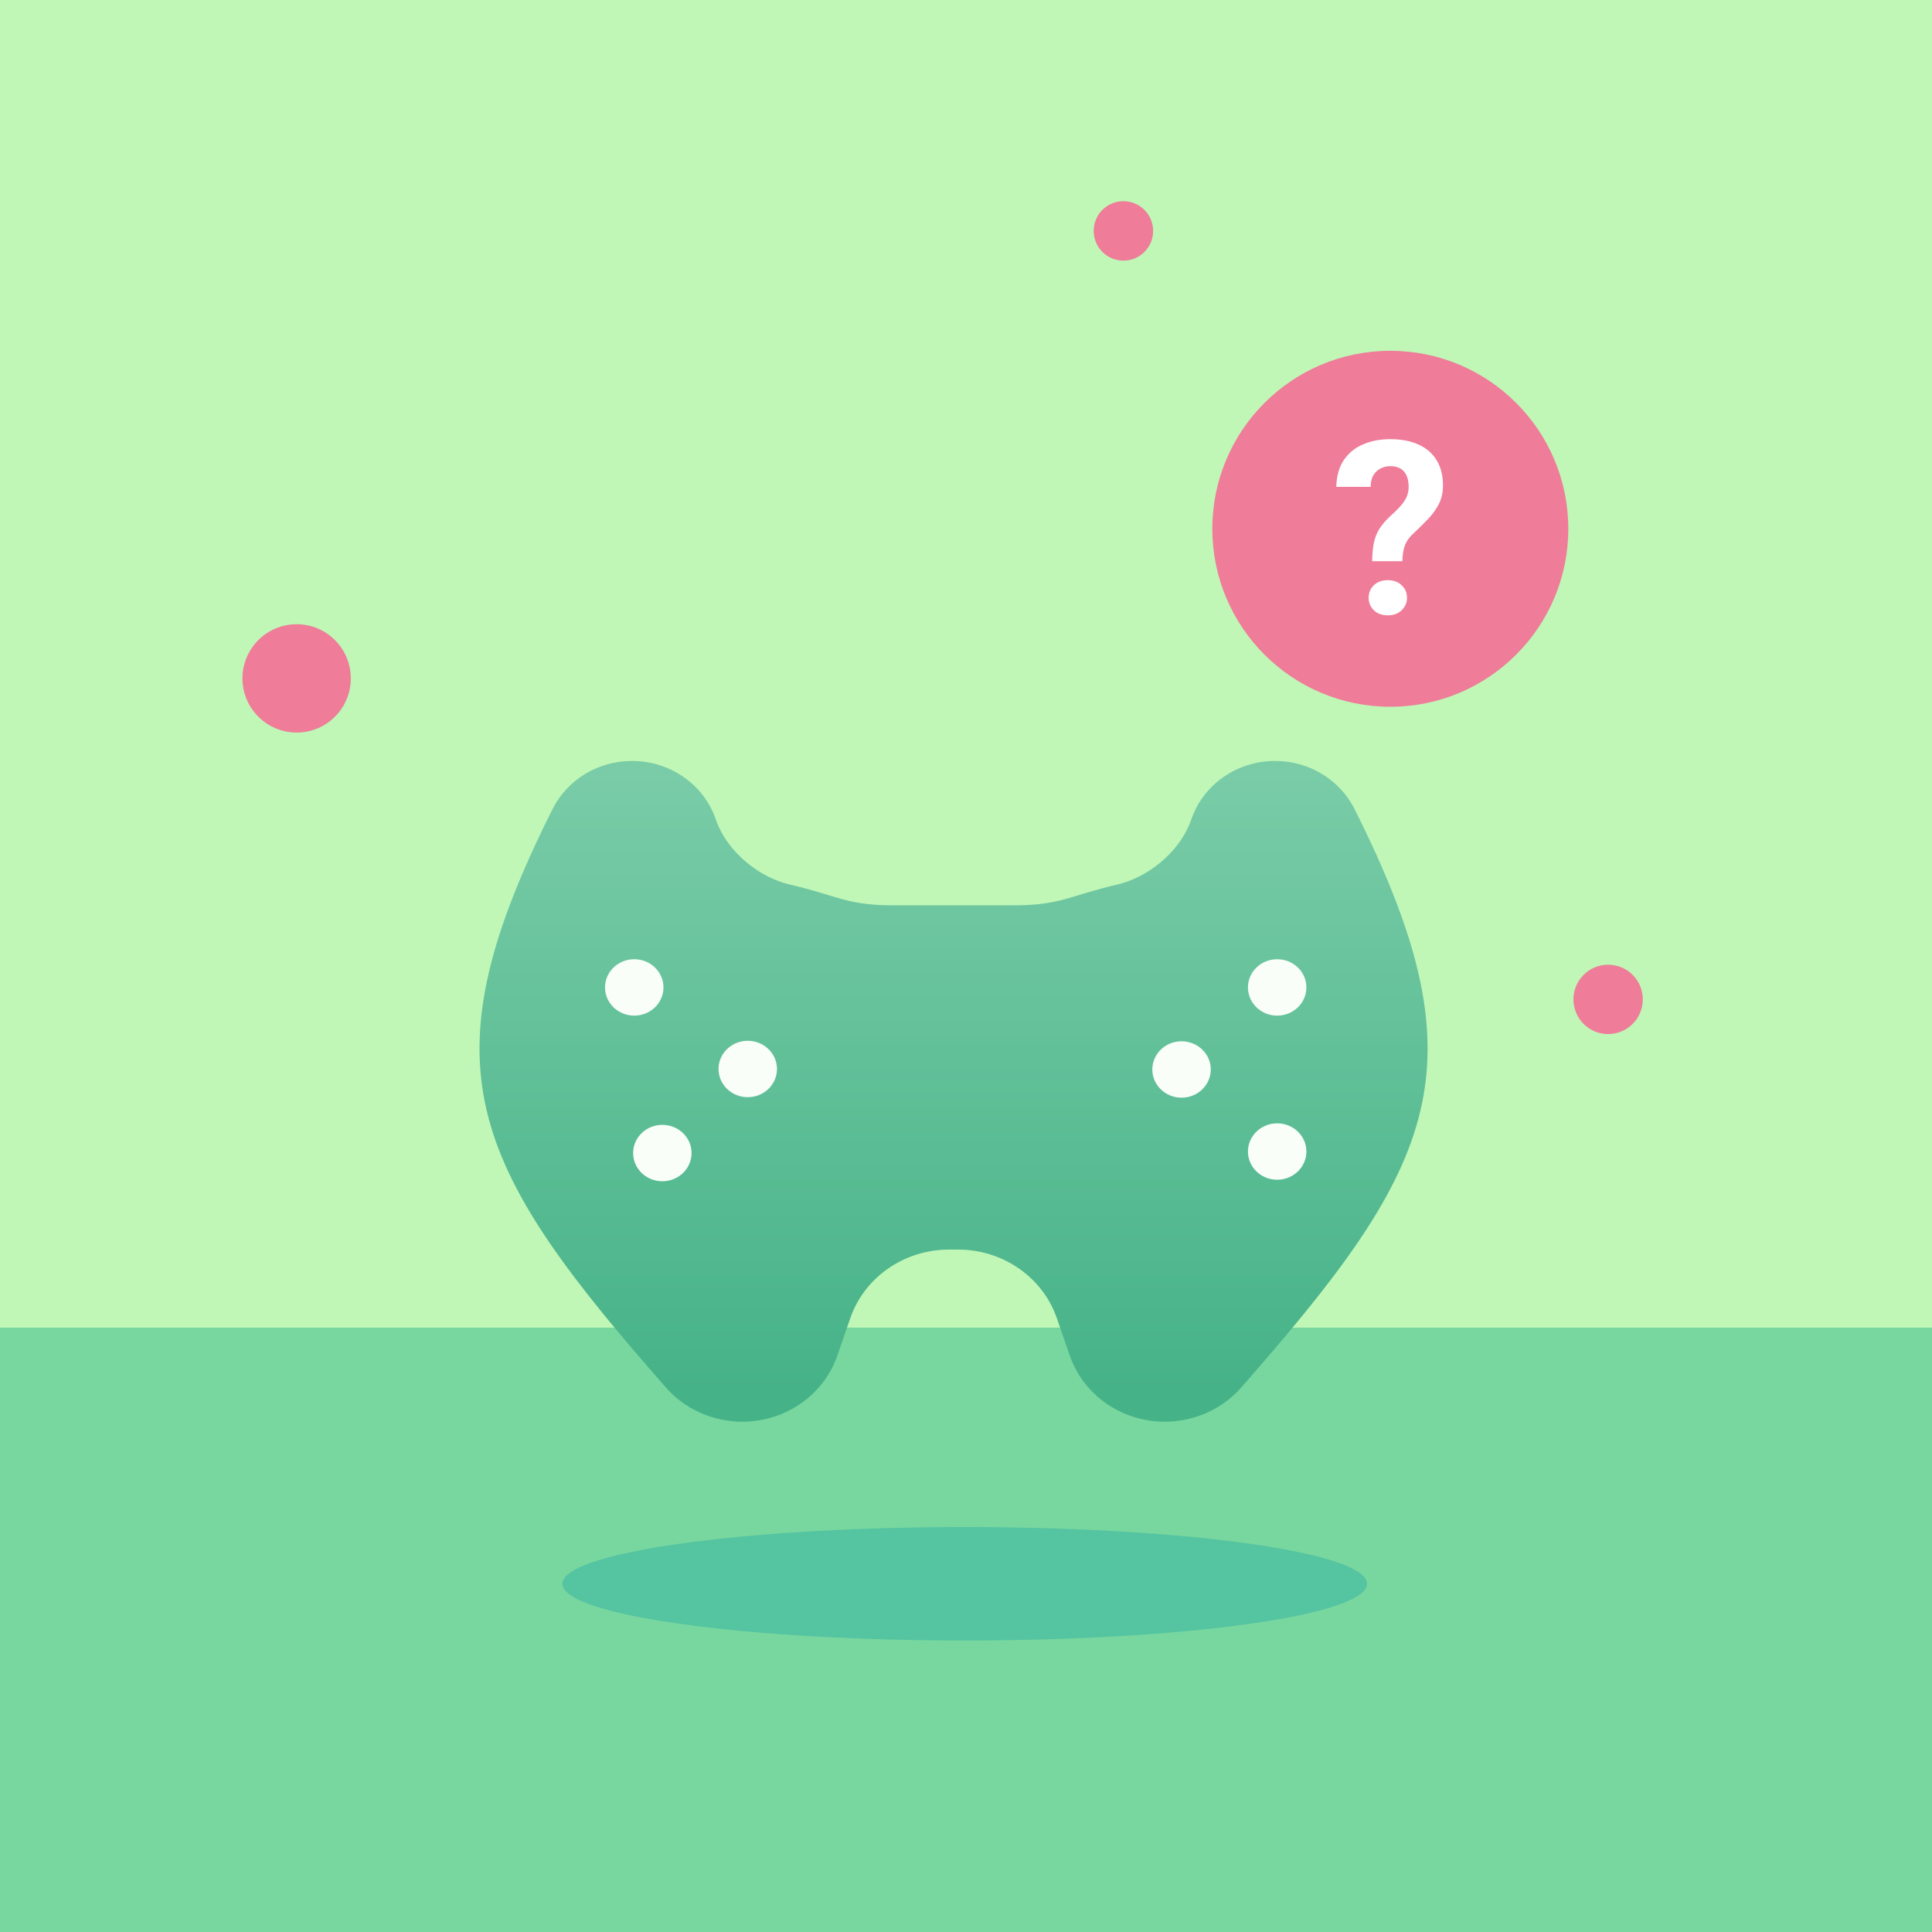 <svg width="749" height="749" viewBox="0 0 749 749" fill="none" xmlns="http://www.w3.org/2000/svg">
<rect width="749" height="749" fill="#C0F7B7"/>
<rect opacity="0.7" y="514.698" width="749" height="234.302" fill="#5AC994"/>
<g style="mix-blend-mode:multiply" opacity="0.3">
<ellipse cx="374" cy="614" rx="156" ry="22" fill="#0396A6"/>
</g>
<path d="M525.115 313.622C519.399 302.235 507.443 295 494.328 295C479.602 295 466.532 304.093 461.876 317.574C457.221 331.054 444.158 340.364 433.279 342.891C414.568 347.237 411.219 350.98 392.899 350.98H346.451C328.127 350.98 324.782 347.237 306.071 342.891C295.192 340.364 282.128 331.054 277.473 317.574C272.818 304.093 259.745 295 245.022 295C231.909 295 219.953 302.235 214.235 313.622C165.581 410.559 180.443 448.564 252.195 531.07L258.039 537.787C265.418 546.272 276.306 551.169 287.785 551.169C304.5 551.169 319.341 540.846 324.624 525.544L329.629 511.056C335.119 495.161 350.532 484.441 367.891 484.441H371.459C388.819 484.441 404.234 495.161 409.722 511.056L414.727 525.544C420.015 540.849 434.85 551.169 451.566 551.169C463.044 551.169 473.933 546.269 481.312 537.787L487.155 531.07C558.908 448.564 573.771 410.565 525.115 313.622Z" fill="url(#paint0_linear_310_894)"/>
<ellipse cx="289.889" cy="414.428" rx="11.33" ry="10.934" fill="#F9FEF8"/>
<ellipse cx="245.888" cy="382.808" rx="11.33" ry="10.934" fill="#F9FEF8"/>
<ellipse cx="256.78" cy="447.02" rx="11.33" ry="10.934" fill="#F9FEF8"/>
<ellipse cx="458.062" cy="414.62" rx="11.33" ry="10.934" fill="#F9FEF8"/>
<ellipse cx="495.136" cy="382.808" rx="11.33" ry="10.934" fill="#F9FEF8"/>
<ellipse cx="495.136" cy="446.429" rx="11.33" ry="10.934" fill="#F9FEF8"/>
<path d="M115 284C126.598 284 136 274.598 136 263C136 251.402 126.598 242 115 242C103.402 242 94 251.402 94 263C94 274.598 103.402 284 115 284Z" fill="#EF7C98"/>
<ellipse cx="623.444" cy="387.444" rx="13.444" ry="13.444" fill="#EF7C98"/>
<path d="M435.523 101.046C441.887 101.046 447.046 95.887 447.046 89.523C447.046 83.159 441.887 78 435.523 78C429.159 78 424 83.159 424 89.523C424 95.887 429.159 101.046 435.523 101.046Z" fill="#EF7C98"/>
<circle cx="539" cy="205" r="69" fill="#EF7C98"/>
<path d="M543.677 217.575H531.973C532.003 214.821 532.217 212.45 532.615 210.461C533.044 208.441 533.763 206.621 534.772 204.999C535.813 203.377 537.19 201.771 538.903 200.18C540.341 198.895 541.596 197.671 542.667 196.508C543.738 195.345 544.579 194.152 545.191 192.928C545.803 191.673 546.109 190.281 546.109 188.751C546.109 186.976 545.834 185.507 545.283 184.345C544.763 183.151 543.967 182.249 542.896 181.637C541.856 181.025 540.54 180.719 538.949 180.719C537.633 180.719 536.41 181.009 535.277 181.591C534.145 182.142 533.212 182.998 532.478 184.161C531.774 185.324 531.407 186.854 531.376 188.751H518.065C518.157 184.559 519.121 181.101 520.957 178.378C522.824 175.624 525.317 173.589 528.438 172.273C531.56 170.927 535.063 170.254 538.949 170.254C543.233 170.254 546.905 170.958 549.965 172.365C553.025 173.742 555.366 175.777 556.987 178.47C558.609 181.132 559.42 184.375 559.42 188.2C559.42 190.862 558.9 193.234 557.859 195.314C556.819 197.365 555.457 199.277 553.774 201.052C552.091 202.826 550.24 204.662 548.221 206.56C546.477 208.12 545.283 209.757 544.641 211.471C544.029 213.184 543.707 215.219 543.677 217.575ZM530.596 231.758C530.596 229.799 531.269 228.178 532.615 226.893C533.962 225.577 535.767 224.919 538.031 224.919C540.265 224.919 542.055 225.577 543.401 226.893C544.778 228.178 545.467 229.799 545.467 231.758C545.467 233.655 544.778 235.261 543.401 236.577C542.055 237.893 540.265 238.551 538.031 238.551C535.767 238.551 533.962 237.893 532.615 236.577C531.269 235.261 530.596 233.655 530.596 231.758Z" fill="white"/>
<defs>
<linearGradient id="paint0_linear_310_894" x1="374.263" y1="205.739" x2="374.263" y2="539.386" gradientUnits="userSpaceOnUse">
<stop stop-color="#8DD6B3"/>
<stop offset="1" stop-color="#46B288"/>
</linearGradient>
</defs>
</svg>
